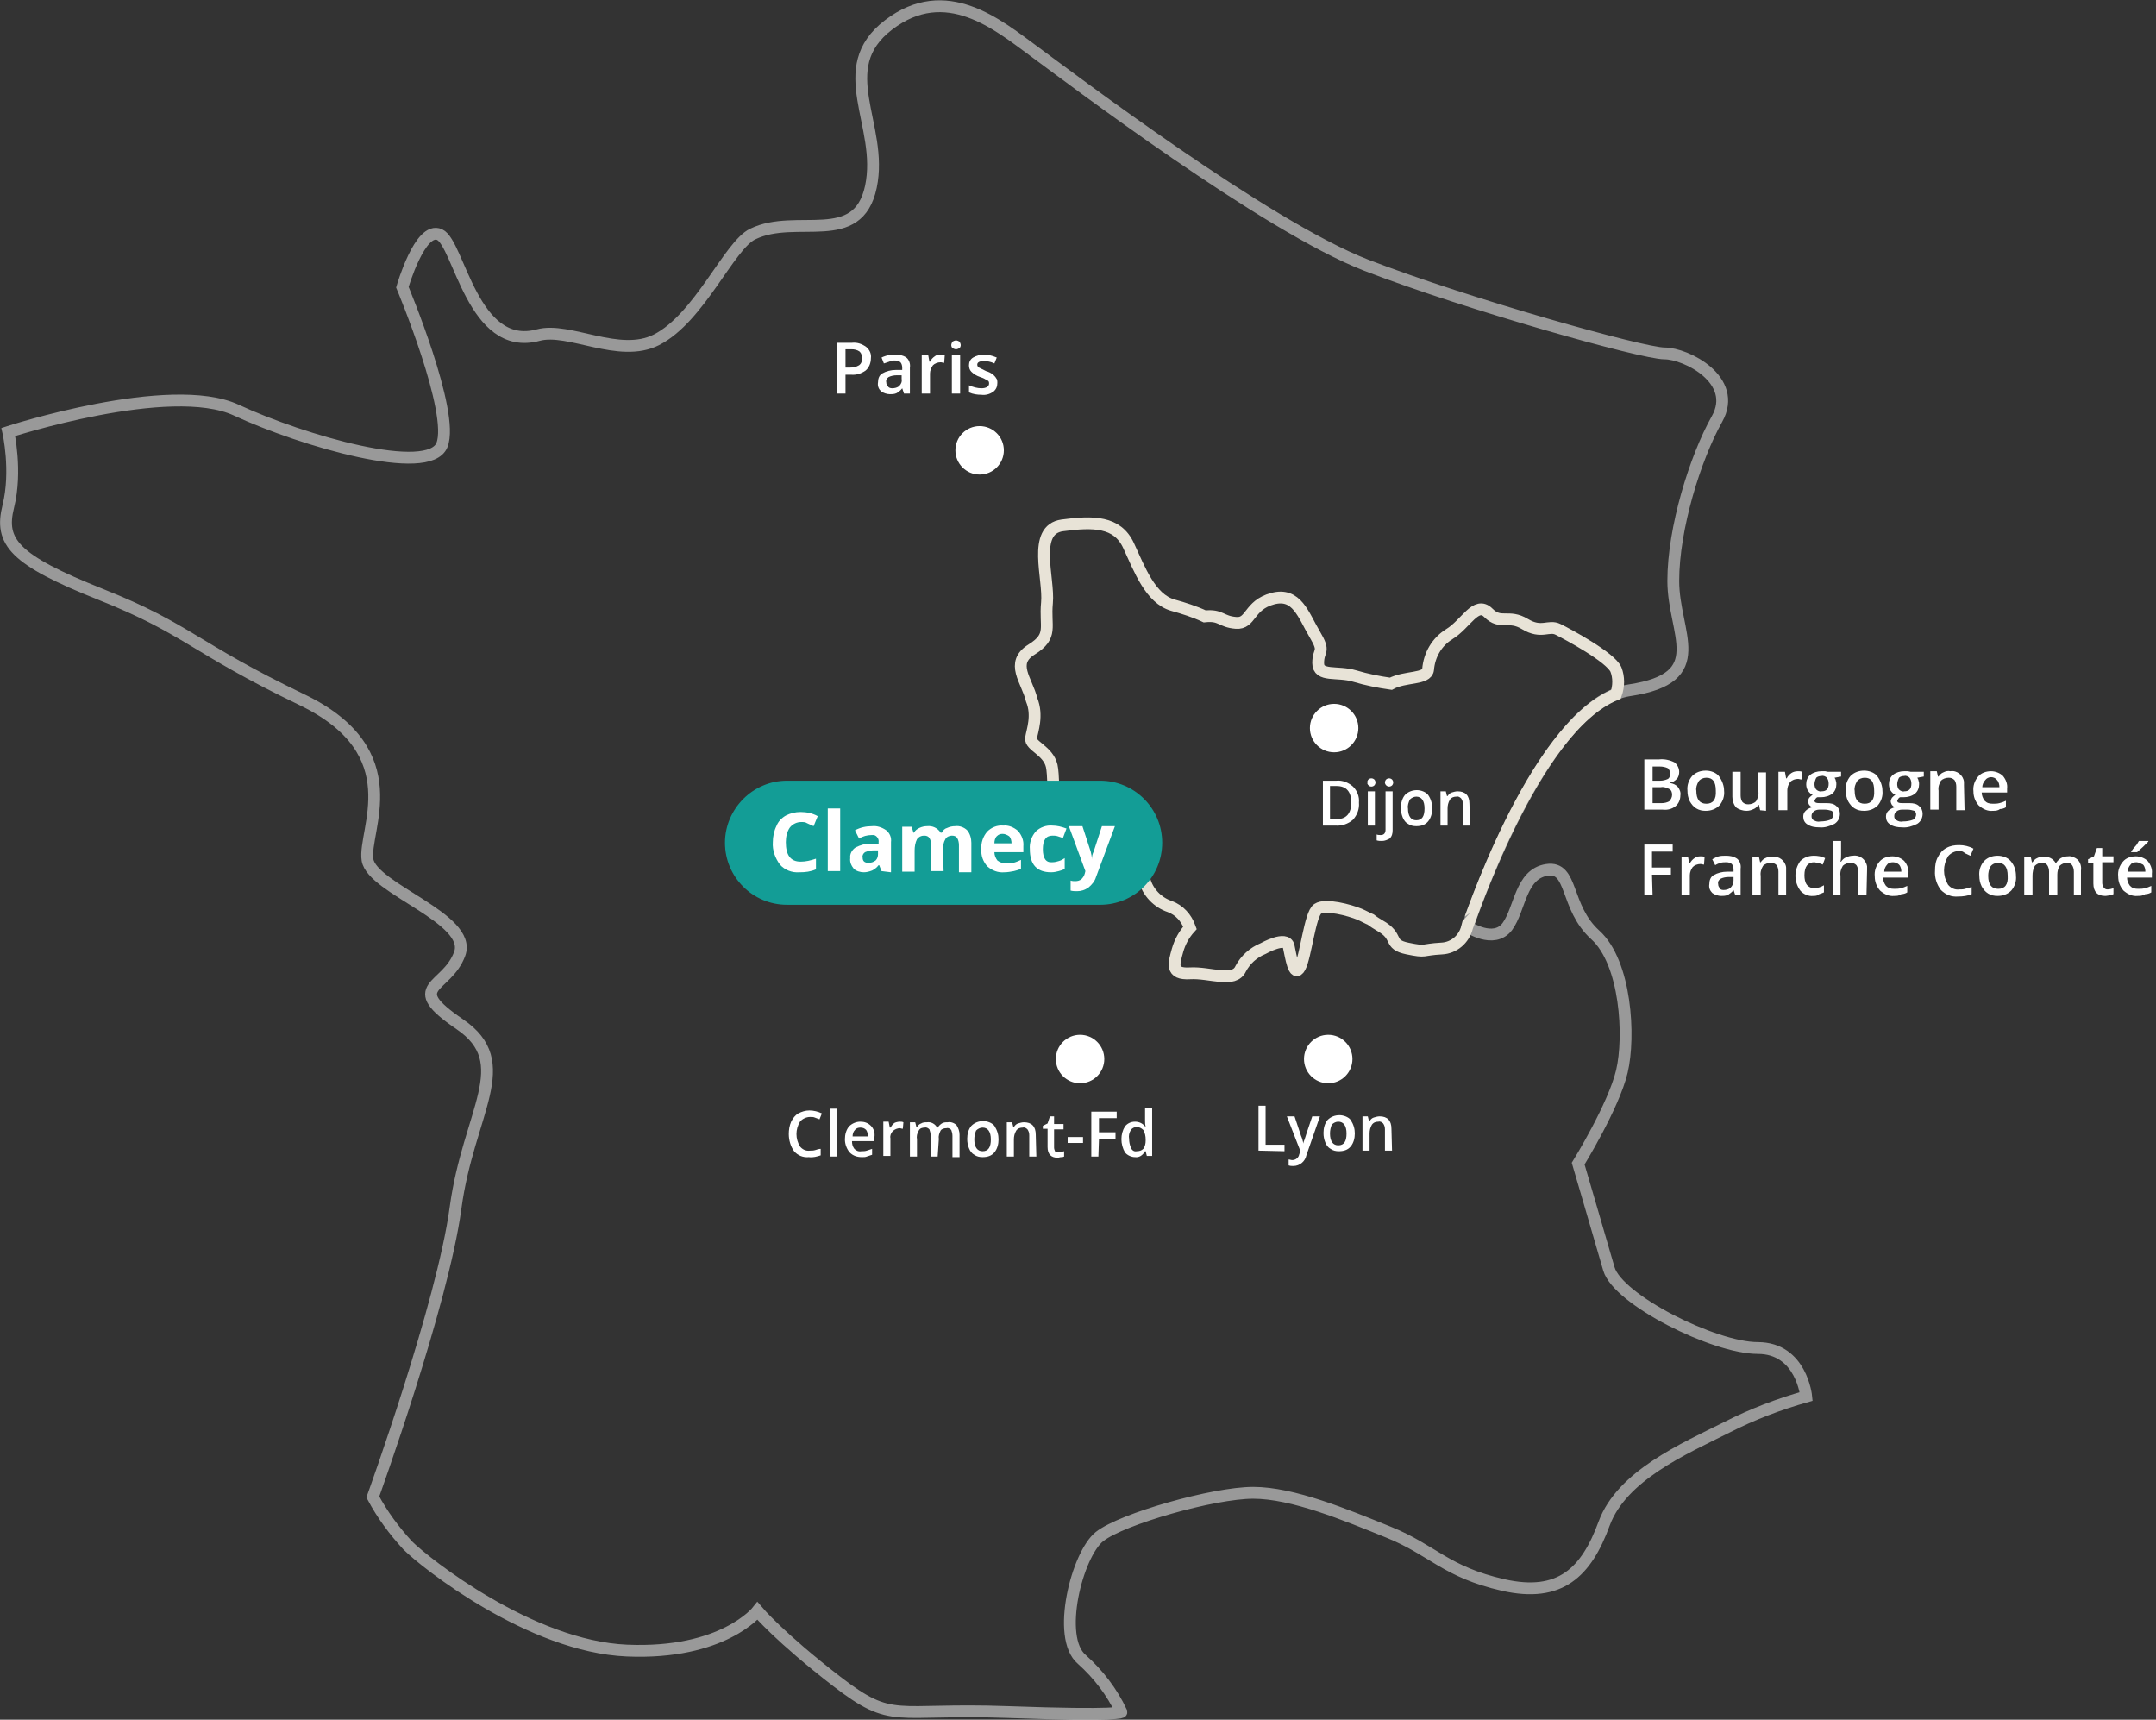 <?xml version="1.0" encoding="utf-8"?>
<!-- Generator: Adobe Illustrator 20.0.0, SVG Export Plug-In . SVG Version: 6.00 Build 0)  -->
<svg version="1.1" id="Calque_1" xmlns="http://www.w3.org/2000/svg" xmlns:xlink="http://www.w3.org/1999/xlink" x="0px" y="0px"
	 viewBox="0 0 364.9 291" style="enable-background:new 0 0 364.9 291;" xml:space="preserve">
<rect x="0" y="0" width="364.9" height="291" fill="#333333" stroke="none"/>
<style type="text/css">
	.st0{opacity:0.5;fill:none;stroke:#FFFFFF;stroke-width:2;stroke-miterlimit:10;enable-background:new    ;}
	.st1{fill:#FFFFFF;}
	.st2{fill:none;stroke:#E8E3D7;stroke-width:2;stroke-miterlimit:10;}
	.st3{fill:#139D96;}
</style>
<title>map</title>
<path class="st0" d="M1.4,73.1c0,0,27.4-8.9,38.6-3.7s32.6,11.4,34.8,5.9s-6.7-26.7-6.7-26.7s3-10.4,6.3-8.9s5.6,20,16.7,17
	c5.2-1.4,13.7,4,20,0.8c7.3-3.7,12.3-16,16.3-17.9c7.4-3.6,17.8,2.4,20-8s-6.7-20,3-27.4s18.5,0,24.5,4.4s39.3,29.7,56.4,36.3
	s46.7,14.9,50.4,14.9s12.6,4.5,8.9,11.1s-7.4,18.5-7.4,27.4s6.6,16.4-7.4,18.5c-14.8,2.2-27.4,40-27.4,40s4.4,3,6.7,0
	c2.2-3,2.2-8.9,6.7-9.6s3,6.3,8.2,11s5.9,17.2,4.5,23.1s-7.4,15.6-7.4,15.6s3.7,12.6,5.2,17.8s17.8,13.4,25.2,13.4s8.2,8.2,8.2,8.2
	c-4.6,1.3-9.1,3-13.4,5.2c-7.4,3.7-17.8,8.2-20.8,16.3c-3,8.2-7.4,12.6-17.1,10.4s-11.9-5.9-19.3-8.9s-16.3-6.7-23-6.7
	s-22.2,4.4-26,7.4s-7.4,17.1-3,20.8c2.8,2.5,5.1,5.5,6.7,8.9c0,0,0,0.7-19.3,0s-19.3,2.2-28.9-5.2s-13.4-11.9-13.4-11.9
	s-5.8,7.4-22.1,6.7s-34.1-14.8-37.1-17.8c-2.3-2.5-4.3-5.2-5.9-8.2c0,0,11.8-32.6,14-48.9s10.4-24.5,0.7-31.1s-2.2-5.9,0-11.9
	s-14.8-11-15.6-15.9s7.4-18.2-11.1-27.1s-19.2-11.9-34-17.8S-0.1,91.7,1.4,85.7S1.4,73.1,1.4,73.1z"/>
<circle class="st1" cx="165.8" cy="76.2" r="4.1"/>
<path class="st2" d="M273.5,117.5c0.5-1.4,0.5-2.9,0-4.2c-0.9-2.1-8.2-6-9.8-6.8s-2.8,0.8-5.6-0.9s-4.1,0.2-6.2-1.9
	s-3.8,1.9-6.6,3.6c-2.1,1.3-3.4,3.5-3.6,6c-0.2,1.7-3.9,1.1-6.3,2.4c-2.1-0.3-4.1-0.7-6.1-1.3c-3-0.9-6.2,0.2-6.2-2.2
	s1.3-1.7-0.6-4.9s-3-7.1-7.1-6s-3.6,4.3-6.2,4.1s-2.5-1.4-5.3-1.1l0,0c-1.7-0.8-3.6-1.4-5.4-1.9c-3.8-1.1-5.6-6-7.5-10.1
	s-6-4.1-11.2-3.4s-2.2,9-2.6,13.1s1.1,5.6-2.6,7.9s-0.8,5.2,0,8.5c1.1,2.7,0.1,5.2-0.1,6.5s2.9,2.1,3.5,4.7c0.6,2.6,0,15.1,1.9,15.9
	s6-0.4,7.1,1.3s1.3,1.7,3.6,0s2.6,0.2,3.1,2.1c0.6,2.1,2.2,3.8,4.3,4.5c1.6,0.6,2.8,1.9,3.4,3.6c-1,1.1-1.7,2.4-2.1,3.8
	c-0.6,2.2-1.3,4.1,2.1,3.9s7.5,1.7,8.6-0.8c0.8-1.5,2.1-2.7,3.8-3.4c0,0,3.9-2.2,4.3-0.4s0.9,5.4,1.9,3.6s1.7-9,3-9.9
	s5.4,0.2,7.1,0.9c0.7,0.3,1.4,0.7,1.9,0.9c0.5,0.4,1,0.7,1.5,1c3.4,1.9,1.3,3.2,4.7,3.9s2.2,0.2,5.8,0c2.1-0.1,3.8-1.6,4.3-3.6
	C248.4,156.9,259.3,123.2,273.5,117.5z"/>
<path class="st1" d="M147.4,60.6c0,0.8-0.3,1.6-0.9,2.1c-0.7,0.5-1.6,0.8-2.5,0.7h-0.9v3.2h-1.4V58h2.5c0.9-0.1,1.7,0.2,2.4,0.7
	C147.2,59.2,147.5,59.9,147.4,60.6z M143.1,62.2h0.7c0.6,0,1.1-0.1,1.6-0.4c0.4-0.3,0.5-0.7,0.5-1.2c0-0.4-0.1-0.8-0.4-1.1
	c-0.4-0.3-0.9-0.4-1.4-0.4h-1L143.1,62.2z"/>
<path class="st1" d="M153,66.6l-0.3-0.9l0,0c-0.2,0.3-0.6,0.6-0.9,0.8c-0.4,0.2-0.8,0.2-1.2,0.2c-0.5,0-1.1-0.2-1.5-0.5
	c-0.4-0.4-0.6-0.9-0.5-1.5c0-0.6,0.2-1.2,0.7-1.5c0.7-0.4,1.5-0.6,2.3-0.6h1.1v-0.4c0-0.3-0.1-0.7-0.3-0.9c-0.2-0.2-0.6-0.3-0.9-0.3
	c-0.3,0-0.7,0-1,0.2c-0.3,0.1-0.6,0.2-0.9,0.3l-0.4-1c0.4-0.2,0.8-0.3,1.1-0.4c0.4-0.1,0.8-0.1,1.2-0.1c0.7,0,1.3,0.1,1.9,0.5
	c0.5,0.4,0.7,1.1,0.6,1.7v4.4L153,66.6z M151,65.7c0.4,0,0.9-0.1,1.2-0.4c0.3-0.3,0.5-0.7,0.4-1.2v-0.6h-0.8c-0.5,0-1,0.1-1.4,0.3
	c-0.3,0.2-0.5,0.5-0.4,0.9c0,0.3,0.1,0.5,0.3,0.7C150.4,65.6,150.7,65.7,151,65.7z"/>
<path class="st1" d="M159.2,60c0.2,0,0.5,0,0.7,0.1l-0.1,1.3c-0.2,0-0.4-0.1-0.6-0.1c-0.5,0-1,0.2-1.3,0.5c-0.3,0.4-0.5,0.9-0.5,1.4
	v3.4h-1.4v-6.5h1.1l0.2,1.1h0.1c0.2-0.4,0.5-0.7,0.8-0.9C158.4,60.1,158.8,60,159.2,60z"/>
<path class="st1" d="M161,58.4c0-0.2,0.1-0.4,0.2-0.6c0.2-0.1,0.4-0.2,0.6-0.2c0.2,0,0.4,0.1,0.6,0.2c0.1,0.2,0.2,0.4,0.2,0.6
	c0,0.2-0.1,0.4-0.2,0.5c-0.2,0.1-0.4,0.2-0.6,0.2c-0.2,0-0.4-0.1-0.6-0.2C161.1,58.8,161,58.6,161,58.4z M162.5,66.6h-1.4v-6.5h1.4
	V66.6z"/>
<path class="st1" d="M168.8,64.8c0,0.6-0.2,1.1-0.7,1.5c-0.6,0.4-1.3,0.6-2,0.5c-0.7,0-1.4-0.1-2.1-0.4v-1.2
	c0.7,0.3,1.4,0.5,2.1,0.5c0.8,0,1.3-0.3,1.3-0.8c0-0.1,0-0.3-0.1-0.4c-0.1-0.1-0.3-0.3-0.5-0.3c-0.3-0.2-0.6-0.3-0.9-0.4
	c-0.6-0.2-1.1-0.5-1.5-0.9c-0.3-0.3-0.4-0.7-0.4-1.1c0-0.5,0.2-1,0.7-1.3c0.5-0.3,1.2-0.5,1.8-0.5c0.7,0,1.5,0.2,2.2,0.5l-0.4,1
	c-0.6-0.3-1.2-0.4-1.8-0.4c-0.7,0-1.1,0.2-1.1,0.6c0,0.2,0.1,0.4,0.3,0.5c0.4,0.2,0.8,0.4,1.2,0.6c0.4,0.1,0.8,0.3,1.2,0.6
	c0.2,0.2,0.4,0.4,0.5,0.6C168.8,64.2,168.8,64.5,168.8,64.8z"/>
<path class="st1" d="M278.3,128.5h2.5c0.9-0.1,1.8,0.1,2.6,0.5c0.5,0.4,0.8,1,0.8,1.6c0,0.4-0.1,0.9-0.4,1.2
	c-0.3,0.3-0.7,0.6-1.1,0.6v0.1c0.5,0.1,1,0.3,1.3,0.7c0.3,0.4,0.5,0.9,0.4,1.4c0,0.7-0.3,1.4-0.8,1.8c-0.6,0.5-1.4,0.7-2.2,0.6h-3.1
	L278.3,128.5z M279.7,132.1h1.3c0.4,0,0.9-0.1,1.3-0.3c0.3-0.2,0.4-0.6,0.4-0.9c0-0.3-0.2-0.7-0.4-0.9c-0.4-0.2-0.9-0.3-1.4-0.3
	h-1.2L279.7,132.1z M279.7,133.2v2.7h1.5c0.5,0,0.9-0.1,1.3-0.3c0.3-0.3,0.5-0.7,0.5-1.1c0-0.4-0.1-0.8-0.5-1
	c-0.4-0.2-0.9-0.4-1.4-0.3L279.7,133.2z"/>
<path class="st1" d="M291.8,133.8c0.1,0.9-0.2,1.8-0.8,2.5c-0.6,0.6-1.4,0.9-2.3,0.9c-0.6,0-1.1-0.1-1.6-0.4
	c-0.5-0.3-0.8-0.7-1.1-1.2c-0.3-0.6-0.4-1.2-0.4-1.8c-0.1-0.9,0.2-1.8,0.8-2.5c0.6-0.6,1.4-0.9,2.3-0.9c0.8,0,1.7,0.3,2.2,0.9
	C291.5,132.1,291.8,133,291.8,133.8z M287.1,133.8c0,1.5,0.6,2.2,1.7,2.2c1.1,0,1.7-0.7,1.6-2.2c0-1.5-0.5-2.2-1.6-2.2
	c-0.5,0-1,0.2-1.3,0.6C287.2,132.7,287,133.3,287.1,133.8z"/>
<path class="st1" d="M297.9,137.1l-0.2-0.9h-0.1c-0.2,0.3-0.5,0.6-0.8,0.7c-0.4,0.2-0.8,0.3-1.2,0.3c-0.6,0-1.3-0.2-1.8-0.6
	c-0.4-0.5-0.6-1.1-0.6-1.8v-4.2h1.4v4c0,0.4,0.1,0.8,0.3,1.1c0.3,0.3,0.6,0.4,1,0.4c0.5,0,1-0.2,1.3-0.5c0.3-0.5,0.5-1.1,0.4-1.7
	v-3.2h1.3v6.5L297.9,137.1z"/>
<path class="st1" d="M304.3,130.5c0.2,0,0.5,0,0.7,0.1l-0.1,1.3c-0.2,0-0.4-0.1-0.6-0.1c-0.5,0-1,0.2-1.3,0.5
	c-0.3,0.4-0.5,0.9-0.5,1.4v3.4H301v-6.5h1.1l0.2,1.1h0.1c0.2-0.4,0.5-0.7,0.8-0.9C303.5,130.6,303.9,130.5,304.3,130.5z"/>
<path class="st1" d="M311.6,130.6v0.8l-1.1,0.2c0.1,0.2,0.2,0.3,0.2,0.5c0.1,0.2,0.1,0.4,0.1,0.6c0,0.6-0.2,1.2-0.7,1.6
	c-0.5,0.4-1.2,0.6-1.9,0.6c-0.2,0-0.4,0-0.6,0c-0.3,0.1-0.4,0.4-0.5,0.6c0,0.1,0.1,0.3,0.2,0.3c0.2,0.1,0.5,0.1,0.8,0.1h1.1
	c0.6,0,1.2,0.1,1.6,0.5c0.4,0.3,0.6,0.8,0.6,1.3c0,0.7-0.3,1.3-0.9,1.7c-0.8,0.4-1.7,0.7-2.6,0.6c-0.7,0-1.4-0.1-2-0.5
	c-0.5-0.3-0.7-0.8-0.7-1.3c0-0.4,0.1-0.7,0.4-1c0.3-0.3,0.7-0.5,1.1-0.6c-0.2-0.1-0.3-0.2-0.5-0.4c-0.1-0.2-0.2-0.4-0.2-0.6
	c0-0.2,0.1-0.4,0.2-0.6c0.2-0.2,0.4-0.4,0.6-0.5c-0.3-0.1-0.6-0.4-0.8-0.7c-0.2-0.3-0.3-0.7-0.3-1.1c0-0.6,0.2-1.2,0.7-1.6
	c0.5-0.4,1.2-0.6,1.9-0.6c0.2,0,0.4,0,0.6,0l0.5,0.1L311.6,130.6z M306.6,138.1c0,0.3,0.1,0.6,0.4,0.7c0.3,0.2,0.7,0.3,1.1,0.2
	c0.6,0,1.2-0.1,1.7-0.3c0.3-0.2,0.5-0.5,0.5-0.9c0-0.2-0.1-0.5-0.3-0.6c-0.4-0.1-0.7-0.2-1.1-0.2h-1c-0.3,0-0.7,0.1-0.9,0.3
	C306.7,137.5,306.6,137.8,306.6,138.1L306.6,138.1z M307.1,132.7c0,0.3,0.1,0.7,0.3,0.9c0.2,0.2,0.6,0.4,0.9,0.3
	c0.8,0,1.2-0.4,1.2-1.3c0-0.4-0.1-0.7-0.3-1c-0.2-0.2-0.6-0.4-0.9-0.3c-0.3,0-0.7,0.1-0.9,0.3C307.2,132,307.1,132.4,307.1,132.7
	L307.1,132.7z"/>
<path class="st1" d="M318.6,133.8c0.1,0.9-0.2,1.8-0.8,2.5c-0.6,0.6-1.4,0.9-2.3,0.9c-0.6,0-1.1-0.1-1.6-0.4
	c-0.5-0.3-0.8-0.7-1.1-1.2c-0.3-0.6-0.4-1.2-0.4-1.8c-0.1-0.9,0.2-1.8,0.8-2.5c0.6-0.6,1.4-0.9,2.3-0.9c0.8,0,1.7,0.3,2.2,0.9
	C318.3,132.1,318.6,133,318.6,133.8z M313.9,133.8c0,1.5,0.6,2.2,1.7,2.2c1.1,0,1.7-0.7,1.6-2.2c0-1.5-0.5-2.2-1.6-2.2
	c-0.5,0-1,0.2-1.3,0.6C314,132.7,313.8,133.3,313.9,133.8z"/>
<path class="st1" d="M325.6,130.6v0.8l-1.1,0.2c0.1,0.2,0.2,0.3,0.2,0.5c0.1,0.2,0.1,0.4,0.1,0.6c0,0.6-0.2,1.2-0.7,1.6
	c-0.5,0.4-1.2,0.6-1.9,0.6c-0.2,0-0.4,0-0.6,0c-0.3,0.1-0.4,0.4-0.5,0.6c0,0.1,0.1,0.3,0.2,0.3c0.2,0.1,0.5,0.1,0.8,0.1h1.1
	c0.6,0,1.2,0.1,1.6,0.5c0.4,0.3,0.6,0.8,0.6,1.3c0,0.7-0.3,1.3-0.9,1.7c-0.8,0.4-1.7,0.7-2.6,0.6c-0.7,0-1.4-0.1-2-0.5
	c-0.5-0.3-0.7-0.8-0.7-1.3c0-0.4,0.1-0.7,0.4-1c0.3-0.3,0.7-0.5,1.1-0.6c-0.2-0.1-0.3-0.2-0.5-0.4c-0.1-0.2-0.2-0.4-0.2-0.6
	c0-0.2,0.1-0.4,0.2-0.6c0.2-0.2,0.4-0.4,0.6-0.5c-0.3-0.1-0.6-0.4-0.8-0.7c-0.2-0.3-0.3-0.7-0.3-1.1c0-0.6,0.2-1.2,0.7-1.6
	c0.5-0.4,1.2-0.6,1.9-0.6c0.2,0,0.4,0,0.6,0l0.5,0.1L325.6,130.6z M320.6,138.1c0,0.3,0.1,0.6,0.4,0.7c0.3,0.2,0.7,0.3,1.1,0.2
	c0.6,0,1.2-0.1,1.7-0.3c0.3-0.2,0.5-0.5,0.5-0.9c0-0.2-0.1-0.5-0.3-0.6c-0.4-0.1-0.7-0.2-1.1-0.2h-1c-0.3,0-0.7,0.1-0.9,0.3
	C320.7,137.5,320.6,137.8,320.6,138.1L320.6,138.1z M321.1,132.7c0,0.3,0.1,0.7,0.3,0.9c0.2,0.2,0.6,0.4,0.9,0.3
	c0.8,0,1.2-0.4,1.2-1.3c0-0.4-0.1-0.7-0.3-1c-0.2-0.2-0.6-0.4-0.9-0.3c-0.3,0-0.7,0.1-0.9,0.3C321.2,132,321.1,132.4,321.1,132.7
	L321.1,132.7z"/>
<path class="st1" d="M332.5,137.1h-1.4v-4c0-0.4-0.1-0.8-0.3-1.1c-0.3-0.3-0.6-0.4-1-0.4c-0.5,0-1,0.2-1.3,0.5
	c-0.3,0.5-0.5,1.1-0.4,1.7v3.2h-1.4v-6.5h1.1l0.2,0.9h0.1c0.2-0.3,0.5-0.6,0.8-0.7c0.4-0.2,0.8-0.3,1.2-0.2c1.1-0.2,2.2,0.7,2.3,1.8
	c0,0.2,0,0.4,0,0.6L332.5,137.1z"/>
<path class="st1" d="M337.3,137.2c-0.9,0.1-1.7-0.3-2.4-0.9c-0.6-0.7-0.9-1.5-0.9-2.4c-0.1-0.9,0.2-1.8,0.8-2.5
	c0.5-0.6,1.3-0.9,2.2-0.9c0.7,0,1.5,0.3,2,0.8c0.5,0.6,0.8,1.4,0.7,2.1v0.7h-4.3c0,0.5,0.2,1,0.5,1.4c0.4,0.4,0.8,0.5,1.4,0.5
	c0.4,0,0.7,0,1.1-0.1c0.4-0.1,0.7-0.2,1.1-0.4v1.1c-0.3,0.2-0.7,0.3-1,0.3C338.1,137.2,337.7,137.2,337.3,137.2z M337,131.5
	c-0.4,0-0.8,0.2-1,0.5c-0.3,0.3-0.5,0.8-0.5,1.2h2.9c0-0.4-0.1-0.9-0.4-1.2C337.8,131.7,337.4,131.5,337,131.5L337,131.5z"/>
<path class="st1" d="M279.7,151.5h-1.4v-8.6h4.8v1.2h-3.5v2.7h3.2v1.2h-3.2L279.7,151.5z"/>
<path class="st1" d="M287.8,144.9c0.2,0,0.5,0,0.7,0.1l-0.1,1.3c-0.2,0-0.4-0.1-0.6-0.1c-0.5,0-1,0.2-1.3,0.5
	c-0.3,0.4-0.5,0.9-0.5,1.4v3.4h-1.4V145h1.1l0.2,1.1h0.1c0.2-0.4,0.5-0.7,0.8-0.9C287,145,287.4,144.9,287.8,144.9z"/>
<path class="st1" d="M293.7,151.5l-0.3-0.9l0,0c-0.2,0.3-0.6,0.6-0.9,0.8c-0.4,0.2-0.8,0.2-1.2,0.2c-0.5,0-1.1-0.2-1.5-0.5
	c-0.4-0.4-0.6-0.9-0.5-1.5c0-0.6,0.2-1.2,0.7-1.5c0.7-0.4,1.5-0.6,2.3-0.6h1.1v-0.4c0-0.3-0.1-0.7-0.3-0.9c-0.2-0.2-0.6-0.3-0.9-0.3
	c-0.3,0-0.7,0-1,0.1c-0.3,0.1-0.6,0.2-0.9,0.4l-0.5-1c0.4-0.2,0.7-0.4,1.1-0.5c0.4-0.1,0.8-0.1,1.2-0.1c0.7,0,1.3,0.1,1.9,0.5
	c0.5,0.4,0.7,1.1,0.6,1.7v4.4L293.7,151.5z M291.7,150.6c0.4,0,0.9-0.1,1.2-0.4c0.3-0.3,0.5-0.7,0.5-1.2v-0.6h-0.8
	c-0.5,0-1,0.1-1.4,0.3c-0.3,0.2-0.5,0.5-0.4,0.9c0,0.3,0.1,0.5,0.3,0.7C291.1,150.5,291.4,150.6,291.7,150.6z"/>
<path class="st1" d="M302.3,151.5H301v-4c0-0.4-0.1-0.8-0.3-1.1c-0.3-0.3-0.6-0.4-1-0.4c-0.5,0-1,0.2-1.3,0.5
	c-0.3,0.5-0.5,1.1-0.4,1.7v3.2h-1.4V145h1.1l0.2,0.9h0.1c0.2-0.3,0.5-0.6,0.8-0.7c0.4-0.2,0.8-0.3,1.2-0.2c1.1-0.2,2.2,0.7,2.3,1.8
	c0,0.2,0,0.4,0,0.6L302.3,151.5z"/>
<path class="st1" d="M306.9,151.6c-0.8,0.1-1.7-0.3-2.2-0.9c-1.1-1.5-1.1-3.5,0-5c0.6-0.6,1.4-0.9,2.3-0.9c0.6,0,1.3,0.1,1.9,0.4
	l-0.4,1.1c-0.4-0.2-0.9-0.3-1.4-0.4c-1.1,0-1.7,0.7-1.7,2.2c0,0.6,0.1,1.2,0.4,1.6c0.3,0.4,0.8,0.6,1.2,0.6c0.6,0,1.2-0.2,1.7-0.5
	v1.2c-0.2,0.1-0.5,0.2-0.8,0.3C307.6,151.6,307.2,151.6,306.9,151.6z"/>
<path class="st1" d="M315.9,151.5h-1.4v-4c0-0.4-0.1-0.8-0.3-1.1c-0.3-0.3-0.6-0.4-1-0.4c-0.5,0-1,0.2-1.3,0.5
	c-0.3,0.5-0.5,1.1-0.4,1.7v3.2h-1.3v-9.1h1.4v2.3c0,0.4,0,0.8-0.1,1.2h0.1c0.2-0.3,0.5-0.6,0.8-0.7c0.4-0.2,0.8-0.3,1.2-0.3
	c1.1-0.2,2.2,0.6,2.4,1.8c0,0.2,0,0.4,0,0.6L315.9,151.5z"/>
<path class="st1" d="M320.6,151.6c-0.9,0.1-1.7-0.3-2.4-0.9c-0.6-0.7-0.9-1.5-0.9-2.4c-0.1-0.9,0.2-1.8,0.8-2.5
	c0.5-0.6,1.3-0.9,2.2-0.9c0.7,0,1.5,0.3,2,0.8c0.5,0.6,0.8,1.4,0.7,2.1v0.7h-4.3c0,0.5,0.2,1,0.5,1.4c0.4,0.4,0.8,0.5,1.4,0.5
	c0.4,0,0.7,0,1.1-0.1c0.4-0.1,0.7-0.2,1.1-0.4v1.1c-0.3,0.2-0.7,0.3-1,0.3C321.4,151.6,321,151.6,320.6,151.6z M320.4,145.9
	c-0.4,0-0.8,0.1-1,0.4c-0.3,0.3-0.5,0.8-0.5,1.2h2.9c0-0.4-0.1-0.9-0.4-1.2C321.2,146.1,320.8,145.9,320.4,145.9z"/>
<path class="st1" d="M331.6,144c-0.7,0-1.4,0.3-1.9,0.9c-0.9,1.5-0.9,3.3,0,4.8c0.5,0.6,1.2,0.9,1.9,0.8c0.4,0,0.7,0,1-0.1
	c0.3-0.1,0.7-0.2,1.1-0.3v1.2c-0.7,0.3-1.5,0.4-2.3,0.4c-1.1,0.1-2.1-0.3-2.9-1.1c-0.7-0.9-1.1-2.1-1-3.3c0-0.8,0.1-1.6,0.5-2.3
	c0.3-0.6,0.8-1.2,1.4-1.5c0.7-0.4,1.4-0.5,2.2-0.5c0.8,0,1.7,0.2,2.4,0.6l-0.5,1.2c-0.3-0.1-0.6-0.3-0.9-0.4
	C332.3,144.1,332,144,331.6,144z"/>
<path class="st1" d="M341.2,148.2c0.1,0.9-0.2,1.8-0.8,2.5c-0.6,0.6-1.4,0.9-2.3,0.9c-0.6,0-1.1-0.1-1.6-0.4
	c-0.5-0.3-0.8-0.7-1.1-1.2c-0.3-0.6-0.4-1.2-0.4-1.8c-0.1-0.9,0.2-1.8,0.8-2.5c0.6-0.6,1.4-0.9,2.3-0.9c0.8,0,1.7,0.3,2.2,0.9
	C341,146.5,341.2,147.4,341.2,148.2z M336.5,148.2c0,1.5,0.6,2.2,1.7,2.2s1.7-0.7,1.6-2.2c0-1.5-0.6-2.2-1.6-2.2
	c-0.5,0-1,0.2-1.3,0.6C336.6,147.1,336.5,147.7,336.5,148.2L336.5,148.2z"/>
<path class="st1" d="M348.2,151.5h-1.4v-4c0-0.4-0.1-0.8-0.3-1.1c-0.2-0.3-0.5-0.4-0.9-0.4c-0.5,0-0.9,0.2-1.2,0.5
	c-0.3,0.5-0.4,1.1-0.4,1.7v3.2h-1.4V145h1.1l0.2,0.9h0.1c0.2-0.3,0.5-0.6,0.8-0.7c0.4-0.2,0.7-0.3,1.1-0.2c0.8-0.1,1.6,0.3,2,1h0.1
	c0.2-0.3,0.5-0.6,0.8-0.8c0.4-0.2,0.8-0.3,1.2-0.3c0.6-0.1,1.2,0.2,1.7,0.6c0.4,0.5,0.6,1.1,0.5,1.8v4.2H351v-4
	c0-0.4-0.1-0.8-0.3-1.1c-0.2-0.3-0.5-0.4-0.9-0.4c-0.4,0-0.9,0.2-1.2,0.5c-0.3,0.5-0.4,1-0.4,1.5L348.2,151.5z"/>
<path class="st1" d="M356.7,150.5c0.3,0,0.7-0.1,1-0.2v1c-0.2,0.1-0.4,0.1-0.6,0.2c-0.2,0-0.5,0.1-0.8,0.1c-1.3,0-2-0.7-2-2.1V146
	h-0.9v-0.6l1-0.5l0.5-1.4h0.9v1.4h1.9v1h-1.9v3.5c0,0.3,0.1,0.5,0.2,0.7C356.2,150.4,356.4,150.5,356.7,150.5z"/>
<path class="st1" d="M361.8,151.6c-0.9,0.1-1.7-0.3-2.4-0.9c-0.6-0.7-0.9-1.5-0.9-2.4c-0.1-0.9,0.2-1.8,0.8-2.5
	c0.5-0.6,1.3-0.9,2.2-0.9c0.7,0,1.5,0.3,2,0.8c0.5,0.6,0.8,1.4,0.7,2.1v0.7H360c0,0.5,0.2,1,0.5,1.4c0.4,0.4,0.8,0.5,1.4,0.5
	c0.4,0,0.7,0,1.1-0.1c0.4-0.1,0.7-0.2,1.1-0.4v1.1c-0.3,0.2-0.7,0.3-1,0.3C362.6,151.6,362.2,151.6,361.8,151.6z M361.6,145.9
	c-0.4,0-0.8,0.1-1,0.4c-0.3,0.3-0.5,0.8-0.5,1.2h3c0-0.4-0.1-0.9-0.4-1.2C362.3,146.1,361.9,145.9,361.6,145.9L361.6,145.9z
	 M360.7,144.2v-0.1c0.2-0.3,0.4-0.6,0.7-0.9s0.4-0.6,0.6-0.9h1.6v0.1c-0.3,0.3-0.6,0.6-0.9,0.9c-0.3,0.3-0.7,0.6-1,0.9H360.7z"/>
<path class="st3" d="M133.2,132.1h53c5.8,0,10.5,4.7,10.5,10.5l0,0c0,5.8-4.7,10.5-10.5,10.5h-53c-5.8,0-10.5-4.7-10.5-10.5l0,0
	C122.7,136.9,127.4,132.1,133.2,132.1z"/>
<path class="st1" d="M135.6,139.1c-0.7,0-1.4,0.3-1.9,0.9c-0.5,0.7-0.7,1.6-0.7,2.5c0,2.2,0.8,3.3,2.5,3.3c0.9,0,1.7-0.2,2.6-0.5
	v1.8c-0.9,0.4-1.8,0.5-2.8,0.5c-1.3,0.1-2.5-0.4-3.3-1.3c-0.8-1.1-1.3-2.4-1.2-3.8c0-0.9,0.2-1.9,0.6-2.7c0.3-0.8,0.9-1.4,1.6-1.8
	c0.8-0.4,1.6-0.6,2.5-0.6c1,0,2,0.2,2.9,0.7l-0.7,1.7c-0.4-0.2-0.7-0.3-1.1-0.5C136.3,139.1,136,139.1,135.6,139.1z"/>
<path class="st1" d="M142.2,147.4h-2.1v-10.6h2.1V147.4z"/>
<path class="st1" d="M149.2,147.4l-0.4-1h-0.1c-0.3,0.4-0.7,0.7-1.1,0.9c-0.5,0.2-1,0.3-1.4,0.3c-0.6,0-1.3-0.2-1.7-0.6
	c-0.4-0.5-0.7-1.1-0.6-1.8c-0.1-0.7,0.3-1.4,0.9-1.8c0.8-0.4,1.7-0.7,2.6-0.6h1.3v-0.3c0.1-0.5-0.3-1.1-0.8-1.2c-0.1,0-0.3,0-0.4,0
	c-0.7,0-1.5,0.2-2.1,0.6l-0.7-1.4c0.9-0.5,1.9-0.7,2.9-0.7c0.8-0.1,1.7,0.2,2.4,0.7c0.6,0.5,0.9,1.2,0.8,2v5.1L149.2,147.4z
	 M148.6,143.9h-0.8c-0.5,0-0.9,0.1-1.4,0.3c-0.3,0.2-0.5,0.6-0.4,0.9c0,0.6,0.3,0.9,1,0.9c0.4,0,0.8-0.1,1.2-0.4
	c0.3-0.3,0.4-0.7,0.4-1.1L148.6,143.9z"/>
<path class="st1" d="M159.7,147.4h-2.1V143c0-0.4-0.1-0.9-0.3-1.2c-0.2-0.3-0.5-0.4-0.9-0.4c-0.5,0-0.9,0.2-1.2,0.6
	c-0.3,0.6-0.4,1.3-0.4,1.9v3.6h-2.1v-7.6h1.6l0.3,1h0.1c0.2-0.4,0.5-0.6,0.9-0.8c0.4-0.2,0.9-0.3,1.3-0.3c0.9-0.1,1.8,0.3,2.3,1.1
	h0.2c0.2-0.4,0.5-0.7,0.9-0.8c0.4-0.2,0.9-0.3,1.4-0.3c0.7-0.1,1.5,0.2,2,0.7c0.5,0.6,0.7,1.4,0.7,2.1v5h-2.1V143
	c0-0.4-0.1-0.9-0.3-1.2c-0.2-0.3-0.5-0.4-0.9-0.4c-0.4,0-0.9,0.2-1.1,0.6c-0.3,0.5-0.4,1.1-0.4,1.7L159.7,147.4z"/>
<path class="st1" d="M170,147.6c-1.1,0.1-2.1-0.3-2.9-1c-0.7-0.8-1.1-1.8-1-2.9c-0.1-1.1,0.3-2.2,1-3c0.7-0.7,1.7-1.1,2.7-1
	c0.9-0.1,1.8,0.3,2.5,0.9c0.6,0.7,1,1.6,0.9,2.6v1h-4.9c0,0.5,0.2,1,0.5,1.4c0.4,0.3,0.9,0.5,1.4,0.5c0.4,0,0.9,0,1.3-0.1
	c0.4-0.1,0.9-0.3,1.3-0.5v1.5c-0.4,0.2-0.8,0.3-1.2,0.4C171.1,147.5,170.5,147.6,170,147.6z M169.7,141.1c-0.4,0-0.7,0.1-1,0.4
	c-0.3,0.3-0.4,0.8-0.4,1.2h2.9c0-0.4-0.1-0.9-0.4-1.2C170.5,141.3,170.1,141.1,169.7,141.1L169.7,141.1z"/>
<path class="st1" d="M177.9,147.6c-2.4,0-3.6-1.3-3.6-3.9c-0.1-1.1,0.3-2.2,1-3c0.7-0.7,1.8-1.1,2.8-1c0.8,0,1.6,0.2,2.4,0.5
	l-0.6,1.6c-0.3-0.1-0.6-0.2-0.9-0.3c-0.3-0.1-0.6-0.1-0.9-0.1c-1.1,0-1.6,0.8-1.6,2.3s0.5,2.3,1.6,2.2c0.4,0,0.8-0.1,1.1-0.2
	c0.4-0.1,0.7-0.3,1-0.5v1.8c-0.3,0.2-0.6,0.3-1,0.4C178.8,147.5,178.4,147.6,177.9,147.6z"/>
<path class="st1" d="M180.9,139.8h2.3l1.4,4.3c0.1,0.4,0.2,0.9,0.2,1.3l0,0c0-0.5,0.1-0.9,0.3-1.3l1.4-4.3h2.2l-3.2,8.6
	c-0.2,0.7-0.7,1.3-1.3,1.8c-0.6,0.4-1.2,0.6-1.9,0.6c-0.4,0-0.7,0-1.1-0.1V149c0.3,0.1,0.5,0.1,0.8,0.1c0.4,0,0.7-0.1,1-0.3
	c0.3-0.3,0.5-0.6,0.6-1l0.1-0.4L180.9,139.8z"/>
<circle class="st1" cx="225.8" cy="123.2" r="4.1"/>
<path class="st1" d="M230,135.8c0.1,1.1-0.3,2.1-1,2.9c-0.8,0.7-1.9,1.1-3,1h-2.1v-7.6h2.3c1-0.1,2,0.3,2.8,1
	C229.7,133.8,230.1,134.8,230,135.8z M228.7,135.8c0-1.8-0.8-2.8-2.5-2.8h-1.1v5.6h0.9C227.8,138.7,228.7,137.7,228.7,135.8
	L228.7,135.8z"/>
<path class="st1" d="M231.4,132.4c0-0.2,0.1-0.4,0.2-0.5c0.1-0.1,0.3-0.2,0.5-0.2c0.2,0,0.4,0.1,0.5,0.2c0.1,0.1,0.2,0.3,0.2,0.5
	c0,0.2-0.1,0.4-0.2,0.5c-0.1,0.1-0.3,0.2-0.5,0.2c-0.3,0-0.6-0.2-0.7-0.6C231.5,132.5,231.5,132.4,231.4,132.4L231.4,132.4z
	 M232.7,139.7h-1.2v-5.8h1.2V139.7z"/>
<path class="st1" d="M233.9,142.3c-0.3,0-0.6,0-0.9-0.1v-1c0.2,0.1,0.5,0.1,0.7,0.1c0.5,0,0.8-0.3,0.8-0.9v-6.5h1.2v6.6
	c0,0.5-0.1,1-0.5,1.4C234.8,142.1,234.4,142.3,233.9,142.3z M234.4,132.4c0-0.2,0.1-0.4,0.2-0.5c0.1-0.1,0.3-0.2,0.5-0.2
	c0.2,0,0.4,0.1,0.5,0.2c0.1,0.1,0.2,0.3,0.2,0.5c0,0.2-0.1,0.4-0.2,0.5c-0.1,0.1-0.3,0.2-0.5,0.2c-0.3,0-0.6-0.2-0.7-0.6
	C234.4,132.5,234.4,132.4,234.4,132.4L234.4,132.4z"/>
<path class="st1" d="M242.4,136.8c0,0.8-0.2,1.6-0.7,2.2c-0.5,0.6-1.2,0.8-2,0.8c-0.5,0-1-0.1-1.4-0.4c-0.4-0.2-0.7-0.6-0.9-1.1
	c-0.2-0.5-0.3-1-0.3-1.6c0-0.8,0.2-1.6,0.7-2.2c0.5-0.5,1.2-0.8,2-0.8c0.7,0,1.5,0.3,1.9,0.8C242.2,135.2,242.4,136,242.4,136.8z
	 M238.3,136.8c0,1.3,0.5,2,1.4,2c1,0,1.4-0.7,1.4-2c0-1.3-0.5-2-1.4-2c-0.4,0-0.8,0.2-1.1,0.5C238.4,135.8,238.2,136.3,238.3,136.8z
	"/>
<path class="st1" d="M248.8,139.7h-1.2v-3.6c0-0.4-0.1-0.7-0.3-1c-0.2-0.2-0.5-0.4-0.8-0.3c-0.4,0-0.8,0.1-1.1,0.5
	c-0.3,0.5-0.4,1-0.4,1.5v2.9h-1.2v-5.8h0.9l0.2,0.8h0.1c0.2-0.3,0.4-0.5,0.7-0.6c0.3-0.1,0.7-0.2,1-0.2c1.3,0,2,0.7,2,2.1
	L248.8,139.7z"/>
<circle class="st1" cx="224.8" cy="179.2" r="4.1"/>
<path class="st1" d="M213,194.7v-7.6h1.2v6.6h3.2v1.1L213,194.7z"/>
<path class="st1" d="M217.8,188.9h1.3l1.1,3.3c0.2,0.4,0.3,0.9,0.4,1.3l0,0c0-0.2,0.1-0.5,0.2-0.7c0.1-0.3,0.5-1.6,1.3-3.9h1.3
	l-2.3,6.6c-0.2,1-1.1,1.8-2.2,1.8c-0.3,0-0.5,0-0.8-0.1v-1c0.2,0,0.4,0.1,0.6,0.1c0.6,0,1.1-0.4,1.2-1l0.2-0.5L217.8,188.9z"/>
<path class="st1" d="M229.3,191.8c0,0.8-0.2,1.6-0.7,2.2c-0.5,0.6-1.2,0.8-2,0.8c-0.5,0-1-0.1-1.4-0.4c-0.4-0.2-0.7-0.6-0.9-1.1
	c-0.2-0.5-0.3-1-0.3-1.6c0-0.8,0.2-1.6,0.7-2.2c0.5-0.5,1.2-0.8,2-0.8c0.7,0,1.5,0.3,1.9,0.8C229.1,190.3,229.3,191,229.3,191.8z
	 M225.1,191.8c0,1.3,0.5,2,1.4,2c1,0,1.4-0.7,1.4-2c0-1.3-0.5-2-1.4-2c-0.4,0-0.8,0.2-1.1,0.5C225.2,190.8,225.1,191.3,225.1,191.8z
	"/>
<path class="st1" d="M235.6,194.7h-1.2v-3.6c0-0.4-0.1-0.7-0.3-1c-0.2-0.2-0.5-0.4-0.8-0.3c-0.4,0-0.8,0.1-1.1,0.5
	c-0.3,0.5-0.4,1-0.4,1.5v2.9h-1.2v-5.8h0.9l0.2,0.8h0.1c0.2-0.3,0.4-0.5,0.7-0.6c0.3-0.1,0.7-0.2,1-0.2c1.3,0,2,0.7,2,2.1
	L235.6,194.7z"/>
<circle class="st1" cx="182.8" cy="179.2" r="4.1"/>
<path class="st1" d="M137.1,189c-0.6,0-1.3,0.3-1.7,0.8c-0.8,1.3-0.8,2.9,0,4.2c0.4,0.5,1,0.8,1.7,0.7c0.3,0,0.6,0,0.9-0.1
	c0.3-0.1,0.6-0.2,0.9-0.2v1.1c-0.6,0.2-1.3,0.4-2,0.3c-1,0.1-1.9-0.3-2.5-1c-0.6-0.8-0.9-1.9-0.9-2.9c0-0.7,0.1-1.4,0.4-2.1
	c0.3-0.6,0.7-1.1,1.2-1.4c0.6-0.3,1.2-0.5,1.9-0.5c0.7,0,1.5,0.2,2.1,0.5l-0.4,1c-0.3-0.1-0.5-0.2-0.8-0.3
	C137.7,189,137.4,189,137.1,189z"/>
<path class="st1" d="M141.7,195.7h-1.2v-8.1h1.2V195.7z"/>
<path class="st1" d="M145.9,195.8c-0.8,0-1.5-0.2-2.1-0.8c-0.5-0.6-0.8-1.4-0.8-2.2c0-0.8,0.2-1.6,0.7-2.2c0.5-0.5,1.2-0.8,1.9-0.8
	c0.7,0,1.3,0.2,1.8,0.7c0.5,0.5,0.7,1.2,0.6,1.9v0.7h-3.8c0,0.5,0.1,0.9,0.4,1.3c0.3,0.3,0.7,0.5,1.2,0.4c0.3,0,0.6,0,0.9-0.1
	c0.3-0.1,0.6-0.2,0.9-0.3v1c-0.3,0.1-0.6,0.2-0.9,0.3C146.5,195.8,146.2,195.8,145.9,195.8z M145.6,190.8c-0.3,0-0.7,0.1-0.9,0.4
	c-0.3,0.3-0.4,0.7-0.4,1.1h2.6c0-0.4-0.1-0.8-0.3-1.1C146.3,190.9,146,190.8,145.6,190.8L145.6,190.8z"/>
<path class="st1" d="M152.3,189.8c0.2,0,0.4,0,0.6,0.1l-0.1,1.1c-0.2,0-0.4-0.1-0.5-0.1c-0.4,0-0.9,0.2-1.2,0.5
	c-0.3,0.3-0.5,0.8-0.4,1.2v3h-1.2v-5.8h0.9l0.2,1h0.1c0.2-0.3,0.4-0.6,0.7-0.8C151.6,189.9,152,189.8,152.3,189.8z"/>
<path class="st1" d="M158.7,195.7h-1.2v-3.6c0-0.4-0.1-0.7-0.2-1c-0.2-0.2-0.5-0.4-0.8-0.3c-0.4,0-0.8,0.1-1,0.5
	c-0.3,0.5-0.4,1-0.3,1.5v2.9H154v-5.8h0.9l0.2,0.8h0.1c0.2-0.3,0.4-0.5,0.7-0.6c0.3-0.2,0.7-0.2,1-0.2c0.7-0.1,1.4,0.3,1.7,0.9h0.1
	c0.2-0.3,0.4-0.5,0.7-0.7c0.3-0.2,0.7-0.2,1-0.2c0.5-0.1,1.1,0.1,1.5,0.5c0.3,0.5,0.5,1,0.5,1.6v3.8h-1.2v-3.6c0-0.4-0.1-0.7-0.2-1
	c-0.2-0.2-0.5-0.4-0.8-0.3c-0.4,0-0.8,0.1-1,0.4c-0.2,0.4-0.4,0.9-0.3,1.4L158.7,195.7z"/>
<path class="st1" d="M169,192.8c0,0.8-0.2,1.6-0.7,2.2c-0.5,0.6-1.2,0.8-2,0.8c-0.5,0-1-0.1-1.4-0.4c-0.4-0.2-0.7-0.6-0.9-1.1
	c-0.2-0.5-0.3-1-0.3-1.6c0-0.8,0.2-1.6,0.7-2.2c0.5-0.5,1.2-0.8,2-0.8c0.7,0,1.5,0.3,1.9,0.8C168.8,191.3,169,192,169,192.8z
	 M164.9,192.8c0,1.3,0.5,2,1.4,2c1,0,1.4-0.7,1.4-2c0-1.3-0.5-2-1.4-2c-0.4,0-0.8,0.2-1.1,0.5C165,191.8,164.9,192.3,164.9,192.8
	L164.9,192.8z"/>
<path class="st1" d="M175.4,195.7h-1.2v-3.6c0-0.4-0.1-0.7-0.3-1c-0.2-0.2-0.5-0.4-0.8-0.3c-0.4,0-0.8,0.1-1.1,0.5
	c-0.3,0.5-0.4,1-0.4,1.5v2.9h-1.2v-5.8h0.9l0.2,0.8h0.1c0.2-0.3,0.4-0.5,0.7-0.6c0.3-0.1,0.7-0.2,1-0.2c1.3,0,2,0.7,2,2.1
	L175.4,195.7z"/>
<path class="st1" d="M179.2,194.9c0.3,0,0.6,0,0.9-0.1v0.9c-0.2,0.1-0.3,0.1-0.5,0.1c-0.2,0-0.4,0.1-0.6,0.1c-1.1,0-1.7-0.6-1.7-1.8
	v-3.1h-0.8v-0.5l0.8-0.4l0.4-1.2h0.7v1.3h1.6v0.9h-1.6v3.1c0,0.2,0.1,0.5,0.2,0.7C178.8,194.8,179,194.9,179.2,194.9z"/>
<path class="st1" d="M180.7,193.4v-1h2.6v1H180.7z"/>
<path class="st1" d="M185.9,195.7h-1.2v-7.6h4.3v1.1h-3v2.4h2.8v1.1H186L185.9,195.7z"/>
<path class="st1" d="M192.1,195.8c-0.6,0-1.3-0.3-1.7-0.8c-0.8-1.4-0.8-3.1,0-4.4c0.4-0.5,1-0.8,1.7-0.8c0.7,0,1.3,0.3,1.7,0.8h0.1
	c-0.1-0.3-0.1-0.7-0.1-1v-2.1h1.2v8.1h-0.9l-0.2-0.8h-0.1C193.4,195.5,192.8,195.9,192.1,195.8z M192.4,194.8c0.4,0,0.8-0.1,1.1-0.4
	c0.3-0.4,0.4-0.9,0.4-1.4v-0.2c0-0.5-0.1-1.1-0.4-1.6c-0.3-0.3-0.7-0.5-1.1-0.5c-0.4,0-0.8,0.2-1,0.5c-0.3,0.5-0.4,1-0.3,1.5
	c0,0.5,0.1,1,0.3,1.5C191.6,194.7,192,194.9,192.4,194.8L192.4,194.8z"/>
</svg>
